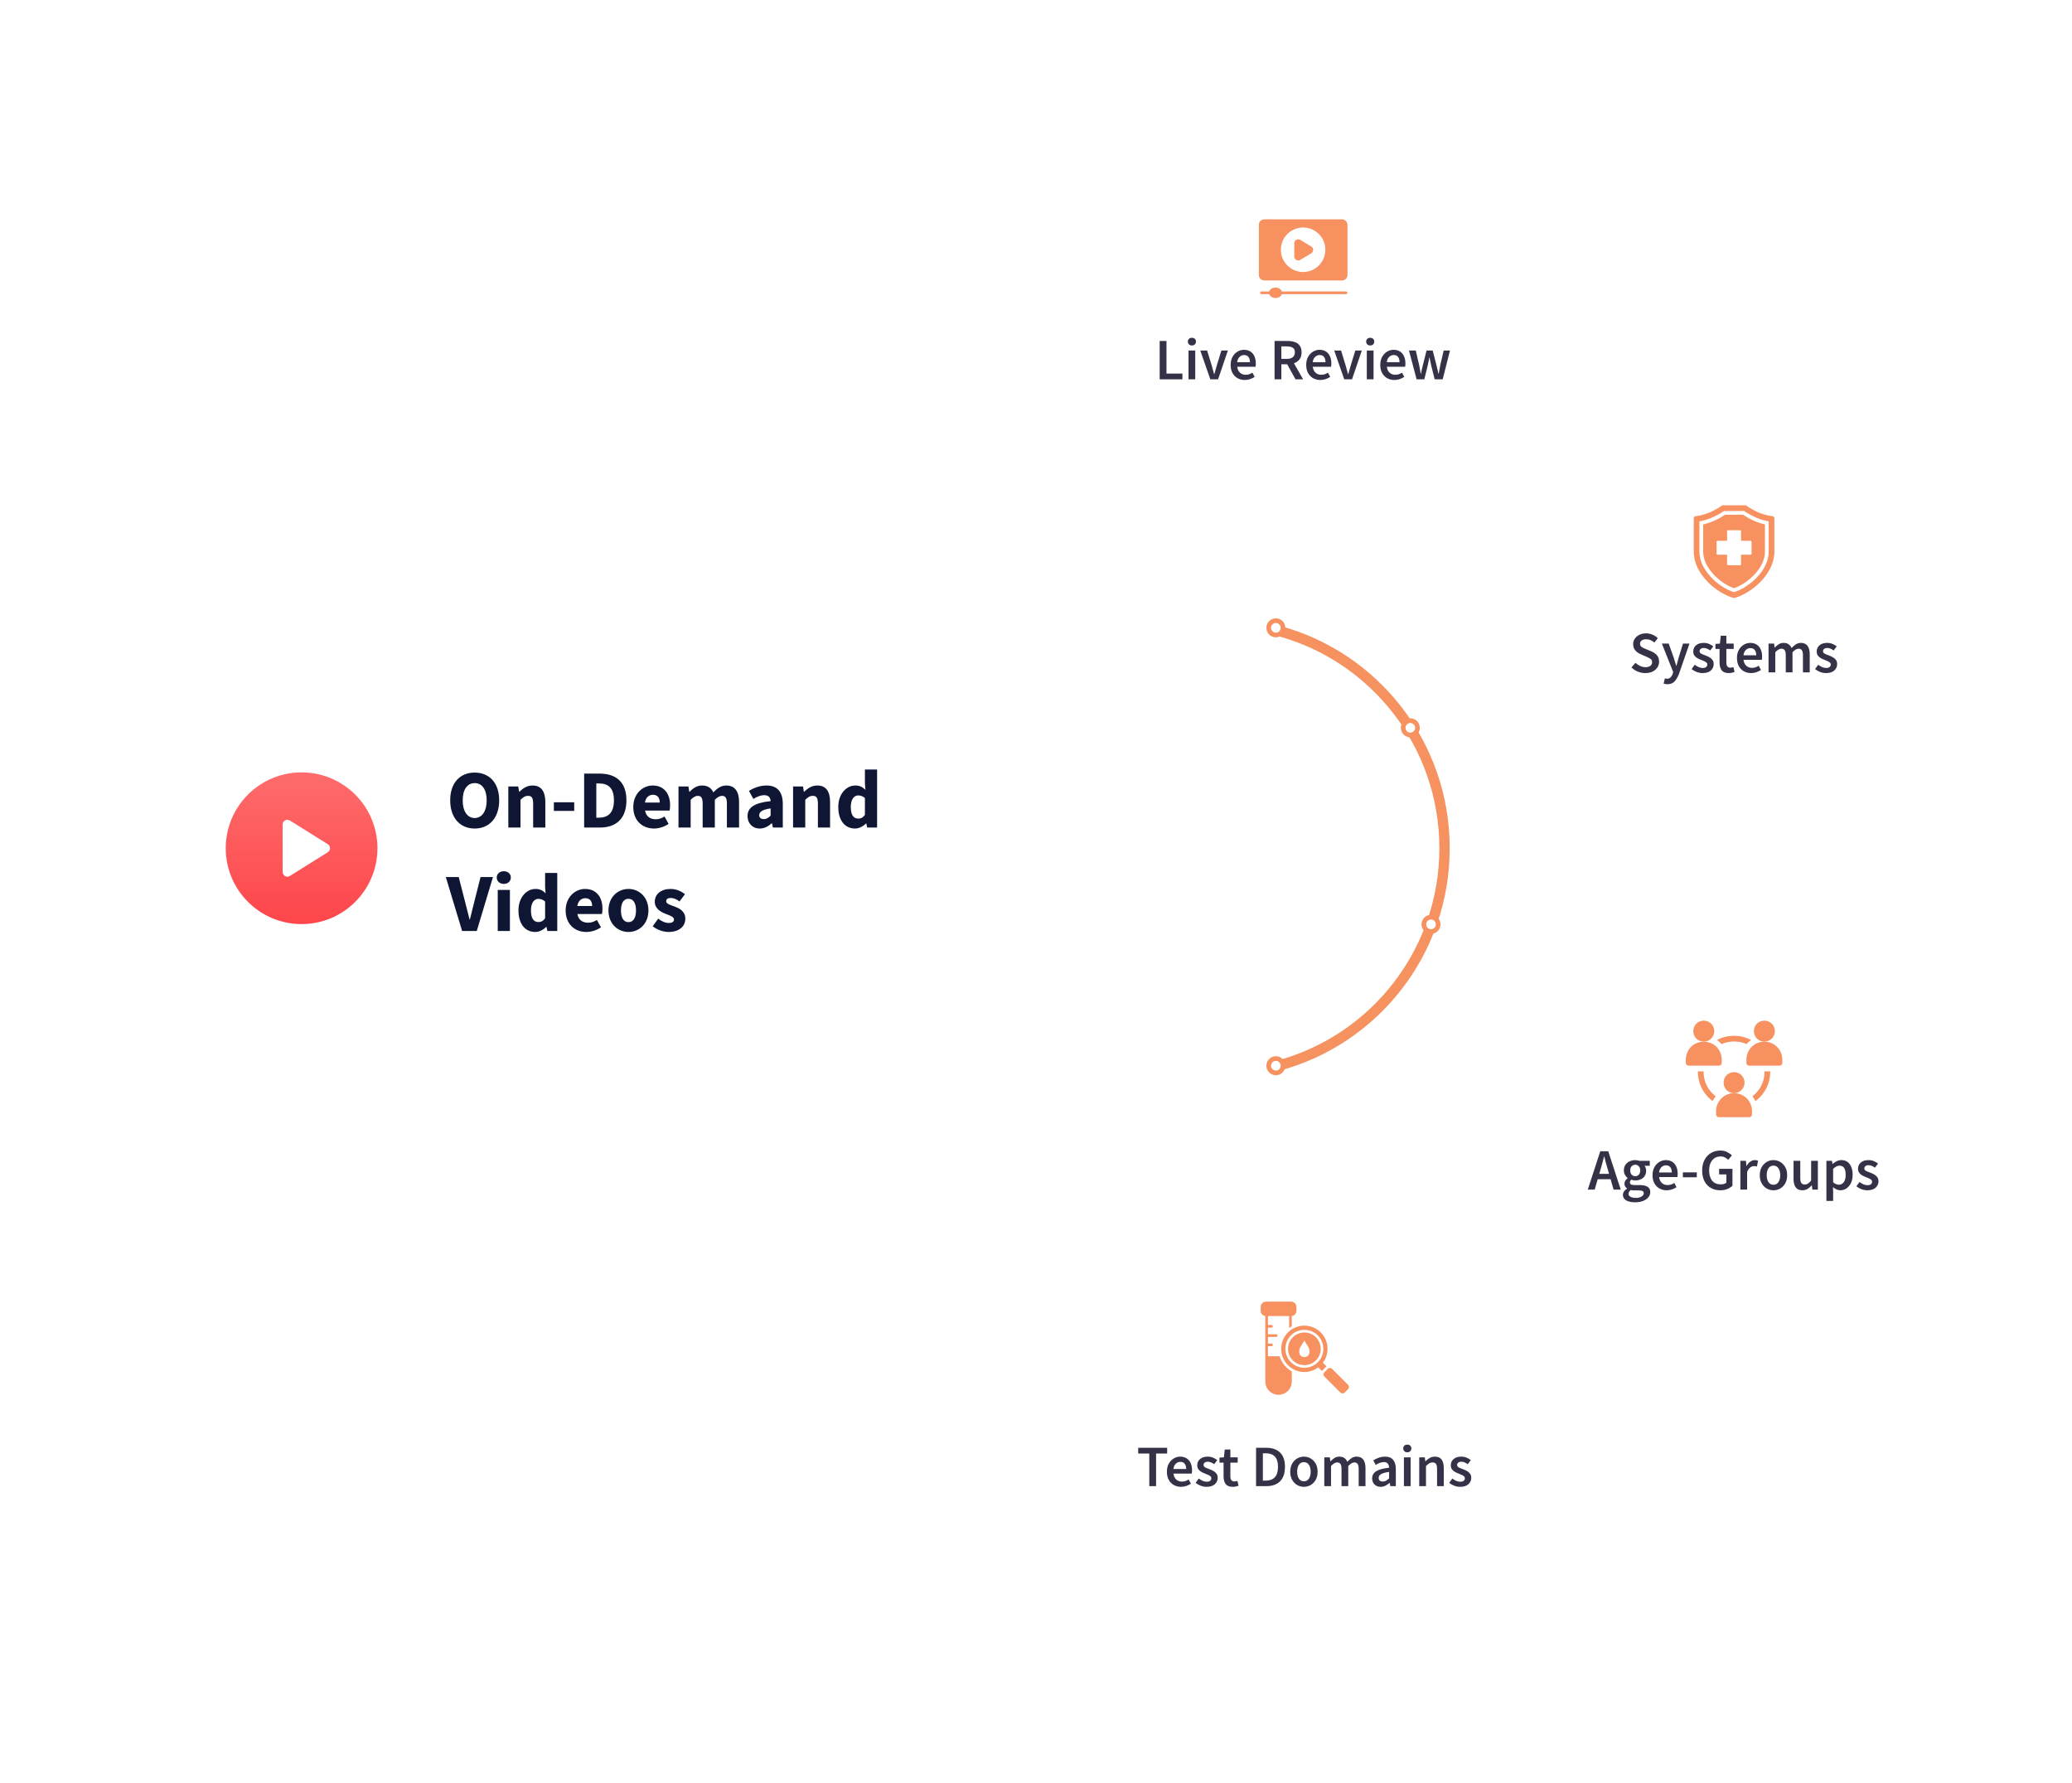 <svg width="601" height="517" viewBox="0 0 601 517" fill="none" xmlns="http://www.w3.org/2000/svg">
<g filter="url(#filter0_d_19239_66007)">
<path d="M354.988 151.721H401.825C410.431 151.721 418.386 147.15 422.689 139.729L446.107 99.353C450.41 91.932 450.41 82.789 446.107 75.368L422.689 34.992C418.386 27.572 410.431 23 401.825 23H354.988C346.382 23 338.427 27.572 334.124 34.992L310.706 75.368C306.403 82.789 306.403 91.932 310.706 99.353L334.124 139.729C338.427 147.15 346.382 151.721 354.988 151.721Z" fill="white"/>
</g>
<path d="M389.217 63.605H366.739C365.845 63.605 365.145 64.305 365.145 65.161V79.744C365.145 80.6 365.845 81.339 366.739 81.339H389.256C390.112 81.339 390.851 80.639 390.851 79.744V65.161C390.812 64.305 390.112 63.605 389.217 63.605ZM377.978 78.889C374.439 78.889 371.523 76.011 371.523 72.433C371.523 68.894 374.401 65.978 377.978 65.978C381.517 65.978 384.434 68.856 384.434 72.433C384.434 76.011 381.517 78.889 377.978 78.889Z" fill="#F79160"/>
<path d="M380.895 72.472C380.895 72.861 380.701 73.211 380.351 73.444L377.123 75.389C376.928 75.505 376.734 75.544 376.539 75.544C376.345 75.544 376.151 75.505 375.995 75.389C375.645 75.194 375.412 74.805 375.412 74.417V70.528C375.412 70.139 375.606 69.75 375.995 69.555C376.345 69.361 376.773 69.361 377.123 69.555L380.351 71.5C380.701 71.694 380.895 72.044 380.895 72.472Z" fill="#F79160"/>
<path d="M390.812 84.917C390.812 85.111 390.656 85.305 390.423 85.305H371.795C371.562 85.967 370.862 86.433 369.967 86.433C369.112 86.433 368.373 85.967 368.14 85.305H365.884C365.651 85.305 365.495 85.111 365.495 84.917C365.495 84.683 365.651 84.528 365.884 84.528H368.14C368.334 83.867 369.073 83.4 369.967 83.4C370.862 83.4 371.562 83.867 371.795 84.528H390.423C390.656 84.528 390.812 84.683 390.812 84.917Z" fill="#F79160"/>
<path d="M336.375 110V98.882H338.347V108.334H342.971V110H336.375ZM344.738 110V101.653H346.693V110H344.738ZM345.724 100.191C345.373 100.191 345.089 100.089 344.874 99.885C344.659 99.681 344.551 99.409 344.551 99.069C344.551 98.74 344.659 98.474 344.874 98.27C345.089 98.066 345.373 97.964 345.724 97.964C346.075 97.964 346.359 98.066 346.574 98.27C346.789 98.474 346.897 98.74 346.897 99.069C346.897 99.409 346.789 99.681 346.574 99.885C346.359 100.089 346.075 100.191 345.724 100.191ZM351.057 110L348.15 101.653H350.139L351.465 105.988C351.579 106.396 351.692 106.81 351.805 107.229C351.93 107.648 352.049 108.073 352.162 108.504H352.23C352.355 108.073 352.474 107.648 352.587 107.229C352.712 106.81 352.831 106.396 352.944 105.988L354.27 101.653H356.157L353.318 110H351.057ZM361.075 110.204C360.304 110.204 359.607 110.034 358.984 109.694C358.36 109.343 357.867 108.844 357.505 108.198C357.142 107.541 356.961 106.753 356.961 105.835C356.961 104.928 357.142 104.146 357.505 103.489C357.879 102.832 358.36 102.327 358.95 101.976C359.539 101.625 360.157 101.449 360.803 101.449C361.562 101.449 362.197 101.619 362.707 101.959C363.217 102.288 363.602 102.752 363.863 103.353C364.123 103.942 364.254 104.628 364.254 105.41C364.254 105.818 364.225 106.135 364.169 106.362H358.865C358.955 107.099 359.222 107.671 359.664 108.079C360.106 108.487 360.661 108.691 361.33 108.691C361.692 108.691 362.027 108.64 362.333 108.538C362.65 108.425 362.962 108.272 363.268 108.079L363.931 109.303C363.534 109.564 363.092 109.779 362.605 109.949C362.117 110.119 361.607 110.204 361.075 110.204ZM358.848 105.036H362.554C362.554 104.39 362.412 103.886 362.129 103.523C361.845 103.149 361.42 102.962 360.854 102.962C360.366 102.962 359.93 103.143 359.545 103.506C359.171 103.857 358.938 104.367 358.848 105.036ZM369.694 110V98.882H373.451C374.222 98.882 374.913 98.984 375.525 99.188C376.149 99.392 376.636 99.738 376.987 100.225C377.35 100.701 377.531 101.353 377.531 102.18C377.531 103.03 377.327 103.716 376.919 104.237C376.523 104.758 375.99 105.132 375.321 105.359L377.973 110H375.763L373.366 105.648H371.666V110H369.694ZM371.666 104.084H373.247C374.007 104.084 374.585 103.925 374.981 103.608C375.389 103.279 375.593 102.803 375.593 102.18C375.593 101.545 375.389 101.103 374.981 100.854C374.585 100.593 374.007 100.463 373.247 100.463H371.666V104.084ZM382.989 110.204C382.218 110.204 381.521 110.034 380.898 109.694C380.274 109.343 379.781 108.844 379.419 108.198C379.056 107.541 378.875 106.753 378.875 105.835C378.875 104.928 379.056 104.146 379.419 103.489C379.793 102.832 380.274 102.327 380.864 101.976C381.453 101.625 382.071 101.449 382.717 101.449C383.476 101.449 384.111 101.619 384.621 101.959C385.131 102.288 385.516 102.752 385.777 103.353C386.037 103.942 386.168 104.628 386.168 105.41C386.168 105.818 386.139 106.135 386.083 106.362H380.779C380.869 107.099 381.136 107.671 381.578 108.079C382.02 108.487 382.575 108.691 383.244 108.691C383.606 108.691 383.941 108.64 384.247 108.538C384.564 108.425 384.876 108.272 385.182 108.079L385.845 109.303C385.448 109.564 385.006 109.779 384.519 109.949C384.031 110.119 383.521 110.204 382.989 110.204ZM380.762 105.036H384.468C384.468 104.39 384.326 103.886 384.043 103.523C383.759 103.149 383.334 102.962 382.768 102.962C382.28 102.962 381.844 103.143 381.459 103.506C381.085 103.857 380.852 104.367 380.762 105.036ZM389.905 110L386.998 101.653H388.987L390.313 105.988C390.426 106.396 390.54 106.81 390.653 107.229C390.778 107.648 390.897 108.073 391.01 108.504H391.078C391.203 108.073 391.322 107.648 391.435 107.229C391.56 106.81 391.679 106.396 391.792 105.988L393.118 101.653H395.005L392.166 110H389.905ZM396.452 110V101.653H398.407V110H396.452ZM397.438 100.191C397.087 100.191 396.803 100.089 396.588 99.885C396.373 99.681 396.265 99.409 396.265 99.069C396.265 98.74 396.373 98.474 396.588 98.27C396.803 98.066 397.087 97.964 397.438 97.964C397.789 97.964 398.073 98.066 398.288 98.27C398.503 98.474 398.611 98.74 398.611 99.069C398.611 99.409 398.503 99.681 398.288 99.885C398.073 100.089 397.789 100.191 397.438 100.191ZM404.471 110.204C403.7 110.204 403.003 110.034 402.38 109.694C401.757 109.343 401.264 108.844 400.901 108.198C400.538 107.541 400.357 106.753 400.357 105.835C400.357 104.928 400.538 104.146 400.901 103.489C401.275 102.832 401.757 102.327 402.346 101.976C402.935 101.625 403.553 101.449 404.199 101.449C404.958 101.449 405.593 101.619 406.103 101.959C406.613 102.288 406.998 102.752 407.259 103.353C407.52 103.942 407.65 104.628 407.65 105.41C407.65 105.818 407.622 106.135 407.565 106.362H402.261C402.352 107.099 402.618 107.671 403.06 108.079C403.502 108.487 404.057 108.691 404.726 108.691C405.089 108.691 405.423 108.64 405.729 108.538C406.046 108.425 406.358 108.272 406.664 108.079L407.327 109.303C406.93 109.564 406.488 109.779 406.001 109.949C405.514 110.119 405.004 110.204 404.471 110.204ZM402.244 105.036H405.95C405.95 104.39 405.808 103.886 405.525 103.523C405.242 103.149 404.817 102.962 404.25 102.962C403.763 102.962 403.326 103.143 402.941 103.506C402.567 103.857 402.335 104.367 402.244 105.036ZM410.894 110L408.684 101.653H410.656L411.659 105.988C411.75 106.385 411.824 106.781 411.88 107.178C411.948 107.575 412.022 107.977 412.101 108.385H412.169C412.249 107.977 412.328 107.575 412.407 107.178C412.498 106.77 412.594 106.373 412.696 105.988L413.784 101.653H415.569L416.674 105.988C416.776 106.385 416.873 106.781 416.963 107.178C417.054 107.575 417.145 107.977 417.235 108.385H417.303C417.383 107.977 417.456 107.575 417.524 107.178C417.592 106.781 417.666 106.385 417.745 105.988L418.748 101.653H420.584L418.459 110H416.13L415.161 106.107C415.071 105.71 414.986 105.319 414.906 104.934C414.827 104.537 414.742 104.118 414.651 103.676H414.583C414.504 104.118 414.425 104.537 414.345 104.934C414.266 105.331 414.181 105.727 414.09 106.124L413.138 110H410.894Z" fill="#353248"/>
<g filter="url(#filter1_d_19239_66007)">
<path d="M479.988 236.721H526.825C535.431 236.721 543.386 232.15 547.689 224.729L571.107 184.353C575.41 176.932 575.41 167.789 571.107 160.368L547.689 119.992C543.386 112.571 535.431 108 526.825 108H479.988C471.382 108 463.427 112.571 459.124 119.992L435.706 160.368C431.403 167.789 431.403 176.932 435.706 184.353L459.124 224.729C463.427 232.15 471.382 236.721 479.988 236.721Z" fill="white"/>
</g>
<path fill-rule="evenodd" clip-rule="evenodd" d="M491.772 149.724C494.837 149.369 497.509 148.006 499.554 146.547H506.403C508.448 148.006 511.12 149.369 514.185 149.724C514.462 149.756 514.669 149.988 514.669 150.267V159.985C514.669 166.575 507.978 172.113 502.979 173.453C497.979 172.113 491.288 166.575 491.288 159.985V150.267C491.288 149.988 491.495 149.756 491.772 149.724ZM492.929 151.21V159.985C492.929 160.73 493.032 161.468 493.224 162.188C494.354 166.421 498.815 170.447 502.978 171.745C505.585 170.928 508.221 169.035 509.991 167.038C511.718 165.092 513.028 162.642 513.028 159.985V151.21C510.463 150.747 508.048 149.653 505.889 148.188H500.068C497.909 149.653 495.495 150.747 492.929 151.21ZM494.022 152.099V159.985C494.022 160.634 494.114 161.279 494.281 161.906C495.29 165.685 499.291 169.31 502.977 170.593C505.27 169.79 507.591 168.096 509.173 166.312C510.716 164.573 511.935 162.364 511.935 159.985V152.099C509.659 151.56 507.51 150.567 505.557 149.281H500.4C498.447 150.567 496.298 151.56 494.022 152.099ZM504.73 153.784H501.227C501.076 153.784 500.953 153.907 500.953 154.057V156.83H498.181C498.03 156.83 497.907 156.953 497.907 157.103V160.607C497.907 160.758 498.03 160.88 498.181 160.88H500.953V163.653C500.953 163.804 501.076 163.927 501.227 163.927H504.73C504.881 163.927 505.004 163.804 505.004 163.653V160.88H507.776C507.927 160.88 508.05 160.758 508.05 160.607V157.103C508.05 156.953 507.927 156.83 507.776 156.83H505.004V154.057C505.004 153.907 504.881 153.784 504.73 153.784Z" fill="#F79160"/>
<path d="M477.231 195.204C476.483 195.204 475.757 195.062 475.055 194.779C474.363 194.496 473.751 194.093 473.219 193.572L474.375 192.229C474.771 192.603 475.225 192.909 475.735 193.147C476.245 193.374 476.755 193.487 477.265 193.487C477.899 193.487 478.381 193.357 478.71 193.096C479.038 192.835 479.203 192.49 479.203 192.059C479.203 191.594 479.038 191.26 478.71 191.056C478.392 190.852 477.984 190.642 477.486 190.427L475.956 189.764C475.593 189.605 475.236 189.401 474.885 189.152C474.545 188.903 474.261 188.585 474.035 188.2C473.819 187.815 473.712 187.35 473.712 186.806C473.712 186.217 473.87 185.69 474.188 185.225C474.516 184.749 474.958 184.375 475.514 184.103C476.08 183.82 476.726 183.678 477.452 183.678C478.098 183.678 478.721 183.808 479.322 184.069C479.922 184.318 480.438 184.658 480.869 185.089L479.866 186.347C479.514 186.052 479.14 185.82 478.744 185.65C478.358 185.48 477.928 185.395 477.452 185.395C476.93 185.395 476.505 185.514 476.177 185.752C475.859 185.979 475.701 186.296 475.701 186.704C475.701 186.987 475.78 187.225 475.939 187.418C476.109 187.599 476.33 187.758 476.602 187.894C476.874 188.019 477.163 188.143 477.469 188.268L478.982 188.897C479.639 189.18 480.177 189.554 480.597 190.019C481.016 190.472 481.226 191.101 481.226 191.906C481.226 192.507 481.067 193.056 480.75 193.555C480.432 194.054 479.973 194.456 479.373 194.762C478.783 195.057 478.069 195.204 477.231 195.204ZM483.638 198.434C483.412 198.434 483.213 198.417 483.043 198.383C482.873 198.349 482.709 198.309 482.55 198.264L482.907 196.734C482.987 196.757 483.077 196.779 483.179 196.802C483.293 196.836 483.4 196.853 483.502 196.853C483.944 196.853 484.296 196.717 484.556 196.445C484.828 196.184 485.032 195.844 485.168 195.425L485.321 194.898L482.04 186.653H484.029L485.474 190.75C485.599 191.113 485.718 191.498 485.831 191.906C485.956 192.303 486.081 192.699 486.205 193.096H486.273C486.375 192.711 486.477 192.32 486.579 191.923C486.693 191.515 486.8 191.124 486.902 190.75L488.16 186.653H490.047L487.021 195.374C486.67 196.315 486.245 197.057 485.746 197.601C485.248 198.156 484.545 198.434 483.638 198.434ZM493.823 195.204C493.257 195.204 492.69 195.096 492.123 194.881C491.557 194.654 491.069 194.377 490.661 194.048L491.579 192.79C491.953 193.073 492.327 193.3 492.701 193.47C493.075 193.64 493.472 193.725 493.891 193.725C494.345 193.725 494.679 193.629 494.894 193.436C495.11 193.243 495.217 193.005 495.217 192.722C495.217 192.484 495.127 192.291 494.945 192.144C494.775 191.985 494.554 191.849 494.282 191.736C494.01 191.611 493.727 191.492 493.432 191.379C493.07 191.243 492.707 191.079 492.344 190.886C491.993 190.682 491.704 190.427 491.477 190.121C491.251 189.804 491.137 189.413 491.137 188.948C491.137 188.211 491.409 187.611 491.953 187.146C492.497 186.681 493.234 186.449 494.163 186.449C494.753 186.449 495.28 186.551 495.744 186.755C496.209 186.959 496.611 187.191 496.951 187.452L496.05 188.642C495.756 188.427 495.455 188.257 495.149 188.132C494.855 187.996 494.543 187.928 494.214 187.928C493.795 187.928 493.483 188.019 493.279 188.2C493.075 188.37 492.973 188.585 492.973 188.846C492.973 189.175 493.143 189.424 493.483 189.594C493.823 189.764 494.22 189.928 494.673 190.087C495.059 190.223 495.433 190.393 495.795 190.597C496.158 190.79 496.458 191.045 496.696 191.362C496.946 191.679 497.07 192.099 497.07 192.62C497.07 193.334 496.793 193.946 496.237 194.456C495.682 194.955 494.877 195.204 493.823 195.204ZM501.425 195.204C500.461 195.204 499.776 194.926 499.368 194.371C498.971 193.804 498.773 193.073 498.773 192.178V188.2H497.583V186.738L498.875 186.653L499.113 184.375H500.745V186.653H502.87V188.2H500.745V192.178C500.745 193.153 501.136 193.64 501.918 193.64C502.065 193.64 502.218 193.623 502.377 193.589C502.535 193.544 502.671 193.498 502.785 193.453L503.125 194.898C502.898 194.977 502.637 195.045 502.343 195.102C502.059 195.17 501.753 195.204 501.425 195.204ZM507.931 195.204C507.16 195.204 506.463 195.034 505.84 194.694C505.216 194.343 504.723 193.844 504.361 193.198C503.998 192.541 503.817 191.753 503.817 190.835C503.817 189.928 503.998 189.146 504.361 188.489C504.735 187.832 505.216 187.327 505.806 186.976C506.395 186.625 507.013 186.449 507.659 186.449C508.418 186.449 509.053 186.619 509.563 186.959C510.073 187.288 510.458 187.752 510.719 188.353C510.979 188.942 511.11 189.628 511.11 190.41C511.11 190.818 511.081 191.135 511.025 191.362H505.721C505.811 192.099 506.078 192.671 506.52 193.079C506.962 193.487 507.517 193.691 508.186 193.691C508.548 193.691 508.883 193.64 509.189 193.538C509.506 193.425 509.818 193.272 510.124 193.079L510.787 194.303C510.39 194.564 509.948 194.779 509.461 194.949C508.973 195.119 508.463 195.204 507.931 195.204ZM505.704 190.036H509.41C509.41 189.39 509.268 188.886 508.985 188.523C508.701 188.149 508.276 187.962 507.71 187.962C507.222 187.962 506.786 188.143 506.401 188.506C506.027 188.857 505.794 189.367 505.704 190.036ZM512.977 195V186.653H514.592L514.728 187.792H514.796C515.147 187.418 515.527 187.101 515.935 186.84C516.354 186.579 516.825 186.449 517.346 186.449C517.958 186.449 518.445 186.585 518.808 186.857C519.182 187.118 519.465 187.48 519.658 187.945C520.055 187.514 520.468 187.157 520.899 186.874C521.341 186.591 521.823 186.449 522.344 186.449C523.228 186.449 523.88 186.738 524.299 187.316C524.718 187.894 524.928 188.71 524.928 189.764V195H522.956V190.019C522.956 189.328 522.848 188.84 522.633 188.557C522.429 188.274 522.112 188.132 521.681 188.132C521.16 188.132 520.576 188.478 519.93 189.169V195H517.975V190.019C517.975 189.328 517.867 188.84 517.652 188.557C517.448 188.274 517.125 188.132 516.683 188.132C516.162 188.132 515.578 188.478 514.932 189.169V195H512.977ZM529.633 195.204C529.066 195.204 528.5 195.096 527.933 194.881C527.366 194.654 526.879 194.377 526.471 194.048L527.389 192.79C527.763 193.073 528.137 193.3 528.511 193.47C528.885 193.64 529.282 193.725 529.701 193.725C530.154 193.725 530.489 193.629 530.704 193.436C530.919 193.243 531.027 193.005 531.027 192.722C531.027 192.484 530.936 192.291 530.755 192.144C530.585 191.985 530.364 191.849 530.092 191.736C529.82 191.611 529.537 191.492 529.242 191.379C528.879 191.243 528.517 191.079 528.154 190.886C527.803 190.682 527.514 190.427 527.287 190.121C527.06 189.804 526.947 189.413 526.947 188.948C526.947 188.211 527.219 187.611 527.763 187.146C528.307 186.681 529.044 186.449 529.973 186.449C530.562 186.449 531.089 186.551 531.554 186.755C532.019 186.959 532.421 187.191 532.761 187.452L531.86 188.642C531.565 188.427 531.265 188.257 530.959 188.132C530.664 187.996 530.353 187.928 530.024 187.928C529.605 187.928 529.293 188.019 529.089 188.2C528.885 188.37 528.783 188.585 528.783 188.846C528.783 189.175 528.953 189.424 529.293 189.594C529.633 189.764 530.03 189.928 530.483 190.087C530.868 190.223 531.242 190.393 531.605 190.597C531.968 190.79 532.268 191.045 532.506 191.362C532.755 191.679 532.88 192.099 532.88 192.62C532.88 193.334 532.602 193.946 532.047 194.456C531.492 194.955 530.687 195.204 529.633 195.204Z" fill="#353248"/>
<g filter="url(#filter2_d_19239_66007)">
<path d="M479.988 386.721H526.825C535.431 386.721 543.386 382.15 547.689 374.729L571.107 334.353C575.41 326.932 575.41 317.789 571.107 310.368L547.689 269.992C543.386 262.571 535.431 258 526.825 258H479.988C471.382 258 463.427 262.571 459.124 269.992L435.706 310.368C431.403 317.789 431.403 326.932 435.706 334.353L459.124 374.729C463.427 382.15 471.382 386.721 479.988 386.721Z" fill="white"/>
</g>
<g clip-path="url(#clip0_19239_66007)">
<path d="M497.238 299.046C497.238 297.366 495.872 296 494.192 296C490.151 296.167 490.152 301.925 494.192 302.092C495.872 302.092 497.238 300.726 497.238 299.046Z" fill="#F79160"/>
<path d="M499.406 308.243V307.306C499.118 300.388 489.263 300.393 488.979 307.306V308.243C488.979 308.696 489.346 309.063 489.799 309.063H498.585C499.038 309.063 499.406 308.696 499.406 308.243Z" fill="#F79160"/>
<path d="M514.811 299.046C514.811 297.366 513.444 296 511.765 296C507.724 296.167 507.725 301.925 511.765 302.092C513.444 302.092 514.811 300.726 514.811 299.046Z" fill="#F79160"/>
<path d="M511.765 302.092C508.89 302.092 506.551 304.431 506.551 307.306V308.243C506.551 308.696 506.919 309.063 507.372 309.063H516.158C516.611 309.063 516.978 308.696 516.978 308.243V307.306C516.978 304.431 514.64 302.092 511.765 302.092Z" fill="#F79160"/>
<path d="M494.134 310.879C494.134 310.82 494.135 310.762 494.136 310.704H492.495C492.43 314.22 494.135 317.397 496.774 319.332C497.01 318.831 497.305 318.363 497.649 317.938C495.514 316.323 494.134 313.762 494.134 310.879Z" fill="#F79160"/>
<path d="M499.359 302.807C501.54 301.785 504.417 301.785 506.599 302.807C506.988 302.36 507.433 301.965 507.925 301.631C505.021 299.996 500.936 299.996 498.033 301.631C498.524 301.965 498.97 302.36 499.359 302.807Z" fill="#F79160"/>
<path d="M511.821 310.704C511.885 313.634 510.487 316.296 508.308 317.938C508.652 318.363 508.947 318.831 509.183 319.332C511.822 317.397 513.527 314.22 513.462 310.704H511.821Z" fill="#F79160"/>
<path d="M506.025 313.983C506.025 312.303 504.658 310.937 502.979 310.937C498.938 311.104 498.939 316.863 502.979 317.029C504.658 317.029 506.025 315.663 506.025 313.983Z" fill="#F79160"/>
<path d="M502.979 317.029C500.104 317.029 497.765 319.368 497.765 322.243V323.18C497.765 323.633 498.132 324 498.585 324H507.372C507.825 324 508.192 323.633 508.192 323.18V322.243C508.192 319.368 505.853 317.029 502.979 317.029Z" fill="#F79160"/>
</g>
<path d="M464.275 339.084L463.884 340.444H466.723L466.332 339.084C466.151 338.495 465.975 337.888 465.805 337.265C465.647 336.642 465.488 336.024 465.329 335.412H465.261C465.114 336.035 464.955 336.659 464.785 337.282C464.627 337.894 464.457 338.495 464.275 339.084ZM460.552 345L464.173 333.882H466.485L470.106 345H468.032L467.165 341.991H463.425L462.558 345H460.552ZM474.214 348.689C473.557 348.689 472.962 348.61 472.429 348.451C471.908 348.292 471.494 348.049 471.188 347.72C470.893 347.403 470.746 347 470.746 346.513C470.746 345.822 471.143 345.227 471.936 344.728V344.66C471.721 344.524 471.539 344.343 471.392 344.116C471.256 343.889 471.188 343.606 471.188 343.266C471.188 342.937 471.279 342.643 471.46 342.382C471.653 342.11 471.868 341.889 472.106 341.719V341.651C471.823 341.436 471.568 341.135 471.341 340.75C471.126 340.365 471.018 339.928 471.018 339.441C471.018 338.795 471.171 338.251 471.477 337.809C471.783 337.367 472.185 337.033 472.684 336.806C473.194 336.568 473.738 336.449 474.316 336.449C474.543 336.449 474.758 336.472 474.962 336.517C475.177 336.551 475.37 336.596 475.54 336.653H478.532V338.098H477.002C477.138 338.257 477.251 338.461 477.342 338.71C477.433 338.948 477.478 339.214 477.478 339.509C477.478 340.121 477.336 340.642 477.053 341.073C476.77 341.492 476.39 341.81 475.914 342.025C475.438 342.24 474.905 342.348 474.316 342.348C474.135 342.348 473.948 342.331 473.755 342.297C473.562 342.263 473.37 342.206 473.177 342.127C473.052 342.24 472.95 342.354 472.871 342.467C472.803 342.58 472.769 342.733 472.769 342.926C472.769 343.164 472.865 343.351 473.058 343.487C473.262 343.623 473.619 343.691 474.129 343.691H475.608C476.617 343.691 477.376 343.855 477.886 344.184C478.407 344.501 478.668 345.023 478.668 345.748C478.668 346.292 478.487 346.785 478.124 347.227C477.761 347.68 477.246 348.037 476.577 348.298C475.908 348.559 475.121 348.689 474.214 348.689ZM474.316 341.124C474.713 341.124 475.053 340.977 475.336 340.682C475.619 340.387 475.761 339.974 475.761 339.441C475.761 338.92 475.619 338.517 475.336 338.234C475.064 337.939 474.724 337.792 474.316 337.792C473.908 337.792 473.562 337.934 473.279 338.217C472.996 338.5 472.854 338.908 472.854 339.441C472.854 339.974 472.996 340.387 473.279 340.682C473.562 340.977 473.908 341.124 474.316 341.124ZM474.52 347.414C475.189 347.414 475.733 347.278 476.152 347.006C476.571 346.734 476.781 346.422 476.781 346.071C476.781 345.742 476.651 345.521 476.39 345.408C476.141 345.295 475.778 345.238 475.302 345.238H474.163C473.71 345.238 473.33 345.198 473.024 345.119C472.593 345.448 472.378 345.816 472.378 346.224C472.378 346.598 472.571 346.887 472.956 347.091C473.341 347.306 473.863 347.414 474.52 347.414ZM483.443 345.204C482.673 345.204 481.976 345.034 481.352 344.694C480.729 344.343 480.236 343.844 479.873 343.198C479.511 342.541 479.329 341.753 479.329 340.835C479.329 339.928 479.511 339.146 479.873 338.489C480.247 337.832 480.729 337.327 481.318 336.976C481.908 336.625 482.525 336.449 483.171 336.449C483.931 336.449 484.565 336.619 485.075 336.959C485.585 337.288 485.971 337.752 486.231 338.353C486.492 338.942 486.622 339.628 486.622 340.41C486.622 340.818 486.594 341.135 486.537 341.362H481.233C481.324 342.099 481.59 342.671 482.032 343.079C482.474 343.487 483.03 343.691 483.698 343.691C484.061 343.691 484.395 343.64 484.701 343.538C485.019 343.425 485.33 343.272 485.636 343.079L486.299 344.303C485.903 344.564 485.461 344.779 484.973 344.949C484.486 345.119 483.976 345.204 483.443 345.204ZM481.216 340.036H484.922C484.922 339.39 484.781 338.886 484.497 338.523C484.214 338.149 483.789 337.962 483.222 337.962C482.735 337.962 482.299 338.143 481.913 338.506C481.539 338.857 481.307 339.367 481.216 340.036ZM488.129 341.43V340.002H492.175V341.43H488.129ZM498.962 345.204C497.965 345.204 497.069 344.983 496.276 344.541C495.483 344.099 494.859 343.453 494.406 342.603C493.953 341.742 493.726 340.699 493.726 339.475C493.726 338.262 493.958 337.225 494.423 336.364C494.888 335.491 495.517 334.828 496.31 334.375C497.103 333.91 497.993 333.678 498.979 333.678C499.772 333.678 500.441 333.825 500.985 334.12C501.54 334.403 501.994 334.726 502.345 335.089L501.291 336.364C501.008 336.092 500.69 335.865 500.339 335.684C499.999 335.491 499.568 335.395 499.047 335.395C498.061 335.395 497.262 335.758 496.65 336.483C496.049 337.197 495.749 338.177 495.749 339.424C495.749 340.693 496.038 341.691 496.616 342.416C497.194 343.13 498.038 343.487 499.149 343.487C499.466 343.487 499.767 343.447 500.05 343.368C500.333 343.277 500.566 343.153 500.747 342.994V340.597H498.639V338.982H502.515V343.878C502.141 344.252 501.642 344.569 501.019 344.83C500.407 345.079 499.721 345.204 498.962 345.204ZM504.809 345V336.653H506.424L506.56 338.132H506.628C506.923 337.588 507.28 337.174 507.699 336.891C508.118 336.596 508.549 336.449 508.991 336.449C509.388 336.449 509.705 336.506 509.943 336.619L509.603 338.319C509.456 338.274 509.32 338.24 509.195 338.217C509.07 338.194 508.917 338.183 508.736 338.183C508.407 338.183 508.062 338.313 507.699 338.574C507.336 338.823 507.025 339.265 506.764 339.9V345H504.809ZM514.402 345.204C513.71 345.204 513.064 345.034 512.464 344.694C511.863 344.343 511.376 343.844 511.002 343.198C510.628 342.541 510.441 341.753 510.441 340.835C510.441 339.906 510.628 339.118 511.002 338.472C511.376 337.815 511.863 337.316 512.464 336.976C513.064 336.625 513.71 336.449 514.402 336.449C515.104 336.449 515.756 336.625 516.357 336.976C516.957 337.316 517.445 337.815 517.819 338.472C518.193 339.118 518.38 339.906 518.38 340.835C518.38 341.753 518.193 342.541 517.819 343.198C517.445 343.844 516.957 344.343 516.357 344.694C515.756 345.034 515.104 345.204 514.402 345.204ZM514.402 343.606C515.014 343.606 515.495 343.351 515.847 342.841C516.198 342.331 516.374 341.662 516.374 340.835C516.374 339.996 516.198 339.322 515.847 338.812C515.495 338.302 515.014 338.047 514.402 338.047C513.79 338.047 513.308 338.302 512.957 338.812C512.617 339.322 512.447 339.996 512.447 340.835C512.447 341.662 512.617 342.331 512.957 342.841C513.308 343.351 513.79 343.606 514.402 343.606ZM522.797 345.204C521.901 345.204 521.25 344.915 520.842 344.337C520.434 343.759 520.23 342.943 520.23 341.889V336.653H522.185V341.634C522.185 342.325 522.287 342.813 522.491 343.096C522.695 343.379 523.023 343.521 523.477 343.521C523.839 343.521 524.157 343.43 524.429 343.249C524.712 343.068 525.012 342.773 525.33 342.365V336.653H527.285V345H525.687L525.534 343.776H525.483C525.12 344.207 524.723 344.552 524.293 344.813C523.862 345.074 523.363 345.204 522.797 345.204ZM529.761 348.298V336.653H531.376L531.512 337.537H531.58C531.931 337.242 532.322 336.987 532.753 336.772C533.195 336.557 533.643 336.449 534.096 336.449C535.139 336.449 535.943 336.834 536.51 337.605C537.088 338.376 537.377 339.407 537.377 340.699C537.377 341.651 537.207 342.467 536.867 343.147C536.527 343.816 536.085 344.326 535.541 344.677C535.008 345.028 534.43 345.204 533.807 345.204C533.444 345.204 533.082 345.125 532.719 344.966C532.356 344.796 532.005 344.569 531.665 344.286L531.716 345.68V348.298H529.761ZM533.399 343.589C533.954 343.589 534.419 343.345 534.793 342.858C535.167 342.371 535.354 341.657 535.354 340.716C535.354 339.877 535.212 339.226 534.929 338.761C534.646 338.296 534.187 338.064 533.552 338.064C532.963 338.064 532.351 338.376 531.716 338.999V342.892C532.022 343.141 532.317 343.323 532.6 343.436C532.883 343.538 533.15 343.589 533.399 343.589ZM541.619 345.204C541.053 345.204 540.486 345.096 539.919 344.881C539.353 344.654 538.865 344.377 538.457 344.048L539.375 342.79C539.749 343.073 540.123 343.3 540.497 343.47C540.871 343.64 541.268 343.725 541.687 343.725C542.141 343.725 542.475 343.629 542.69 343.436C542.906 343.243 543.013 343.005 543.013 342.722C543.013 342.484 542.923 342.291 542.741 342.144C542.571 341.985 542.35 341.849 542.078 341.736C541.806 341.611 541.523 341.492 541.228 341.379C540.866 341.243 540.503 341.079 540.14 340.886C539.789 340.682 539.5 340.427 539.273 340.121C539.047 339.804 538.933 339.413 538.933 338.948C538.933 338.211 539.205 337.611 539.749 337.146C540.293 336.681 541.03 336.449 541.959 336.449C542.549 336.449 543.076 336.551 543.54 336.755C544.005 336.959 544.407 337.191 544.747 337.452L543.846 338.642C543.552 338.427 543.251 338.257 542.945 338.132C542.651 337.996 542.339 337.928 542.01 337.928C541.591 337.928 541.279 338.019 541.075 338.2C540.871 338.37 540.769 338.585 540.769 338.846C540.769 339.175 540.939 339.424 541.279 339.594C541.619 339.764 542.016 339.928 542.469 340.087C542.855 340.223 543.229 340.393 543.591 340.597C543.954 340.79 544.254 341.045 544.492 341.362C544.742 341.679 544.866 342.099 544.866 342.62C544.866 343.334 544.589 343.946 544.033 344.456C543.478 344.955 542.673 345.204 541.619 345.204Z" fill="#353248"/>
<g filter="url(#filter3_d_19239_66007)">
<path d="M354.988 470.721H401.825C410.431 470.721 418.386 466.15 422.689 458.729L446.107 418.353C450.41 410.932 450.41 401.789 446.107 394.368L422.689 353.992C418.386 346.571 410.431 342 401.825 342H354.988C346.382 342 338.427 346.571 334.124 353.992L310.706 394.368C306.403 401.789 306.403 410.932 310.706 418.353L334.124 458.729C338.427 466.15 346.382 470.721 354.988 470.721Z" fill="white"/>
</g>
<path fill-rule="evenodd" clip-rule="evenodd" d="M373.93 381.683H367.779V384.278H368.815C368.917 384.278 369.014 384.318 369.086 384.39C369.158 384.462 369.198 384.559 369.198 384.661C369.198 384.762 369.158 384.859 369.086 384.931C369.014 385.003 368.917 385.043 368.815 385.043H367.779V386.964H370.173C370.275 386.964 370.372 387.004 370.444 387.076C370.516 387.148 370.556 387.245 370.556 387.347C370.556 387.448 370.516 387.546 370.444 387.618C370.372 387.689 370.275 387.73 370.173 387.73H367.779V389.65H368.815C368.917 389.65 369.014 389.691 369.086 389.763C369.158 389.834 369.198 389.932 369.198 390.033C369.198 390.135 369.158 390.232 369.086 390.304C369.014 390.376 368.917 390.416 368.815 390.416H367.779V393.343H371.169C371.733 395.205 372.997 396.775 374.695 397.724V400.667C374.695 401.685 374.291 402.662 373.57 403.383C372.85 404.103 371.873 404.508 370.854 404.508C369.836 404.508 368.859 404.103 368.138 403.383C367.418 402.662 367.013 401.685 367.013 400.667V381.672C366.644 381.627 366.303 381.449 366.056 381.17C365.809 380.892 365.672 380.533 365.671 380.16V379.014C365.672 378.611 365.833 378.224 366.118 377.939C366.403 377.653 366.79 377.493 367.194 377.492H374.515C374.919 377.493 375.306 377.653 375.591 377.939C375.876 378.224 376.037 378.611 376.038 379.014V380.16C376.037 380.533 375.9 380.892 375.653 381.17C375.406 381.449 375.065 381.627 374.695 381.672V384.638C374.431 384.786 374.175 384.95 373.93 385.129L373.93 381.683ZM384.133 397.988L385.148 396.973C385.31 396.811 385.53 396.721 385.758 396.721C385.987 396.721 386.206 396.811 386.368 396.973L391.034 401.638C391.195 401.801 391.285 402.02 391.285 402.248C391.285 402.477 391.195 402.696 391.034 402.858L390.018 403.873C389.856 404.035 389.637 404.125 389.409 404.125C389.18 404.125 388.961 404.035 388.799 403.873L384.133 399.207C383.972 399.045 383.882 398.826 383.882 398.598C383.882 398.369 383.972 398.15 384.133 397.988V397.988ZM378.341 386.439C377.403 386.439 376.486 386.717 375.707 387.238C374.927 387.759 374.319 388.5 373.96 389.366C373.601 390.233 373.507 391.186 373.69 392.106C373.873 393.026 374.325 393.871 374.988 394.534C375.651 395.198 376.496 395.649 377.416 395.832C378.336 396.015 379.289 395.921 380.156 395.562C381.022 395.203 381.763 394.596 382.284 393.816C382.805 393.036 383.083 392.119 383.083 391.181C383.083 390.558 382.961 389.942 382.723 389.366C382.484 388.791 382.135 388.268 381.695 387.828C381.254 387.387 380.731 387.038 380.156 386.8C379.581 386.562 378.964 386.439 378.341 386.439ZM379.44 393.123C379.148 393.413 378.753 393.576 378.341 393.576C377.929 393.576 377.534 393.413 377.242 393.123C376.637 392.518 376.795 391.307 377.242 390.578L378.341 388.786L379.44 390.578C379.887 391.307 380.045 392.518 379.44 393.122L379.44 393.123ZM385.065 391.181C385.065 389.666 384.553 388.196 383.613 387.008C382.672 385.82 381.358 384.985 379.883 384.637C378.409 384.29 376.86 384.451 375.488 385.094C374.116 385.737 373.002 386.824 372.325 388.18C371.649 389.536 371.45 391.08 371.761 392.563C372.073 394.046 372.876 395.38 374.04 396.349C375.205 397.319 376.662 397.866 378.177 397.903C379.692 397.94 381.174 397.465 382.385 396.554L383.446 397.615C383.491 397.556 383.539 397.5 383.592 397.447L384.607 396.432C384.66 396.379 384.716 396.331 384.775 396.286L383.714 395.225C384.593 394.06 385.068 392.64 385.065 391.181L385.065 391.181ZM378.341 396.689C377.252 396.689 376.187 396.366 375.281 395.76C374.376 395.155 373.67 394.295 373.253 393.289C372.836 392.282 372.727 391.175 372.939 390.106C373.152 389.038 373.676 388.057 374.447 387.286C375.217 386.516 376.198 385.991 377.267 385.779C378.335 385.566 379.443 385.675 380.449 386.092C381.455 386.509 382.316 387.215 382.921 388.121C383.526 389.027 383.849 390.092 383.849 391.181C383.849 391.904 383.707 392.62 383.43 393.289C383.153 393.957 382.747 394.564 382.236 395.076C381.725 395.587 381.117 395.993 380.449 396.27C379.781 396.546 379.065 396.689 378.341 396.689Z" fill="#F79160"/>
<path d="M333.358 431V421.548H330.145V419.882H338.543V421.548H335.33V431H333.358ZM342.582 431.204C341.812 431.204 341.115 431.034 340.491 430.694C339.868 430.343 339.375 429.844 339.012 429.198C338.65 428.541 338.468 427.753 338.468 426.835C338.468 425.928 338.65 425.146 339.012 424.489C339.386 423.832 339.868 423.327 340.457 422.976C341.047 422.625 341.664 422.449 342.31 422.449C343.07 422.449 343.704 422.619 344.214 422.959C344.724 423.288 345.11 423.752 345.37 424.353C345.631 424.942 345.761 425.628 345.761 426.41C345.761 426.818 345.733 427.135 345.676 427.362H340.372C340.463 428.099 340.729 428.671 341.171 429.079C341.613 429.487 342.169 429.691 342.837 429.691C343.2 429.691 343.534 429.64 343.84 429.538C344.158 429.425 344.469 429.272 344.775 429.079L345.438 430.303C345.042 430.564 344.6 430.779 344.112 430.949C343.625 431.119 343.115 431.204 342.582 431.204ZM340.355 426.036H344.061C344.061 425.39 343.92 424.886 343.636 424.523C343.353 424.149 342.928 423.962 342.361 423.962C341.874 423.962 341.438 424.143 341.052 424.506C340.678 424.857 340.446 425.367 340.355 426.036ZM349.958 431.204C349.391 431.204 348.824 431.096 348.258 430.881C347.691 430.654 347.204 430.377 346.796 430.048L347.714 428.79C348.088 429.073 348.462 429.3 348.836 429.47C349.21 429.64 349.606 429.725 350.026 429.725C350.479 429.725 350.813 429.629 351.029 429.436C351.244 429.243 351.352 429.005 351.352 428.722C351.352 428.484 351.261 428.291 351.08 428.144C350.91 427.985 350.689 427.849 350.417 427.736C350.145 427.611 349.861 427.492 349.567 427.379C349.204 427.243 348.841 427.079 348.479 426.886C348.127 426.682 347.838 426.427 347.612 426.121C347.385 425.804 347.272 425.413 347.272 424.948C347.272 424.211 347.544 423.611 348.088 423.146C348.632 422.681 349.368 422.449 350.298 422.449C350.887 422.449 351.414 422.551 351.879 422.755C352.343 422.959 352.746 423.191 353.086 423.452L352.185 424.642C351.89 424.427 351.59 424.257 351.284 424.132C350.989 423.996 350.677 423.928 350.349 423.928C349.929 423.928 349.618 424.019 349.414 424.2C349.21 424.37 349.108 424.585 349.108 424.846C349.108 425.175 349.278 425.424 349.618 425.594C349.958 425.764 350.354 425.928 350.808 426.087C351.193 426.223 351.567 426.393 351.93 426.597C352.292 426.79 352.593 427.045 352.831 427.362C353.08 427.679 353.205 428.099 353.205 428.62C353.205 429.334 352.927 429.946 352.372 430.456C351.816 430.955 351.012 431.204 349.958 431.204ZM357.559 431.204C356.596 431.204 355.91 430.926 355.502 430.371C355.105 429.804 354.907 429.073 354.907 428.178V424.2H353.717V422.738L355.009 422.653L355.247 420.375H356.879V422.653H359.004V424.2H356.879V428.178C356.879 429.153 357.27 429.64 358.052 429.64C358.199 429.64 358.352 429.623 358.511 429.589C358.67 429.544 358.806 429.498 358.919 429.453L359.259 430.898C359.032 430.977 358.772 431.045 358.477 431.102C358.194 431.17 357.888 431.204 357.559 431.204ZM364.334 431V419.882H367.309C369.009 419.882 370.335 420.341 371.287 421.259C372.239 422.177 372.715 423.554 372.715 425.39C372.715 427.237 372.245 428.637 371.304 429.589C370.363 430.53 369.066 431 367.411 431H364.334ZM366.306 429.402H367.173C368.295 429.402 369.162 429.079 369.774 428.433C370.386 427.776 370.692 426.761 370.692 425.39C370.692 424.03 370.386 423.038 369.774 422.415C369.162 421.792 368.295 421.48 367.173 421.48H366.306V429.402ZM378.206 431.204C377.515 431.204 376.869 431.034 376.268 430.694C375.667 430.343 375.18 429.844 374.806 429.198C374.432 428.541 374.245 427.753 374.245 426.835C374.245 425.906 374.432 425.118 374.806 424.472C375.18 423.815 375.667 423.316 376.268 422.976C376.869 422.625 377.515 422.449 378.206 422.449C378.909 422.449 379.56 422.625 380.161 422.976C380.762 423.316 381.249 423.815 381.623 424.472C381.997 425.118 382.184 425.906 382.184 426.835C382.184 427.753 381.997 428.541 381.623 429.198C381.249 429.844 380.762 430.343 380.161 430.694C379.56 431.034 378.909 431.204 378.206 431.204ZM378.206 429.606C378.818 429.606 379.3 429.351 379.651 428.841C380.002 428.331 380.178 427.662 380.178 426.835C380.178 425.996 380.002 425.322 379.651 424.812C379.3 424.302 378.818 424.047 378.206 424.047C377.594 424.047 377.112 424.302 376.761 424.812C376.421 425.322 376.251 425.996 376.251 426.835C376.251 427.662 376.421 428.331 376.761 428.841C377.112 429.351 377.594 429.606 378.206 429.606ZM384.119 431V422.653H385.734L385.87 423.792H385.938C386.289 423.418 386.669 423.101 387.077 422.84C387.496 422.579 387.967 422.449 388.488 422.449C389.1 422.449 389.587 422.585 389.95 422.857C390.324 423.118 390.607 423.48 390.8 423.945C391.197 423.514 391.61 423.157 392.041 422.874C392.483 422.591 392.965 422.449 393.486 422.449C394.37 422.449 395.022 422.738 395.441 423.316C395.86 423.894 396.07 424.71 396.07 425.764V431H394.098V426.019C394.098 425.328 393.99 424.84 393.775 424.557C393.571 424.274 393.254 424.132 392.823 424.132C392.302 424.132 391.718 424.478 391.072 425.169V431H389.117V426.019C389.117 425.328 389.009 424.84 388.794 424.557C388.59 424.274 388.267 424.132 387.825 424.132C387.304 424.132 386.72 424.478 386.074 425.169V431H384.119ZM400.469 431.204C399.744 431.204 399.149 430.977 398.684 430.524C398.231 430.071 398.004 429.481 398.004 428.756C398.004 427.861 398.395 427.169 399.177 426.682C399.959 426.183 401.206 425.843 402.917 425.662C402.906 425.22 402.787 424.84 402.56 424.523C402.345 424.194 401.954 424.03 401.387 424.03C400.979 424.03 400.577 424.109 400.18 424.268C399.795 424.427 399.415 424.619 399.041 424.846L398.327 423.537C398.792 423.242 399.313 422.987 399.891 422.772C400.48 422.557 401.104 422.449 401.761 422.449C402.804 422.449 403.58 422.761 404.09 423.384C404.611 423.996 404.872 424.886 404.872 426.053V431H403.257L403.121 430.082H403.053C402.679 430.399 402.277 430.666 401.846 430.881C401.427 431.096 400.968 431.204 400.469 431.204ZM401.098 429.674C401.438 429.674 401.744 429.595 402.016 429.436C402.299 429.266 402.6 429.039 402.917 428.756V426.886C401.784 427.033 400.996 427.254 400.554 427.549C400.112 427.832 399.891 428.184 399.891 428.603C399.891 428.977 400.004 429.249 400.231 429.419C400.458 429.589 400.747 429.674 401.098 429.674ZM407.212 431V422.653H409.167V431H407.212ZM408.198 421.191C407.846 421.191 407.563 421.089 407.348 420.885C407.132 420.681 407.025 420.409 407.025 420.069C407.025 419.74 407.132 419.474 407.348 419.27C407.563 419.066 407.846 418.964 408.198 418.964C408.549 418.964 408.832 419.066 409.048 419.27C409.263 419.474 409.371 419.74 409.371 420.069C409.371 420.409 409.263 420.681 409.048 420.885C408.832 421.089 408.549 421.191 408.198 421.191ZM411.661 431V422.653H413.276L413.412 423.775H413.48C413.854 423.412 414.262 423.101 414.704 422.84C415.146 422.579 415.65 422.449 416.217 422.449C417.112 422.449 417.764 422.738 418.172 423.316C418.58 423.894 418.784 424.71 418.784 425.764V431H416.829V426.019C416.829 425.328 416.727 424.84 416.523 424.557C416.319 424.274 415.985 424.132 415.52 424.132C415.157 424.132 414.834 424.223 414.551 424.404C414.279 424.574 413.967 424.829 413.616 425.169V431H411.661ZM423.503 431.204C422.936 431.204 422.369 431.096 421.803 430.881C421.236 430.654 420.749 430.377 420.341 430.048L421.259 428.79C421.633 429.073 422.007 429.3 422.381 429.47C422.755 429.64 423.151 429.725 423.571 429.725C424.024 429.725 424.358 429.629 424.574 429.436C424.789 429.243 424.897 429.005 424.897 428.722C424.897 428.484 424.806 428.291 424.625 428.144C424.455 427.985 424.234 427.849 423.962 427.736C423.69 427.611 423.406 427.492 423.112 427.379C422.749 427.243 422.386 427.079 422.024 426.886C421.672 426.682 421.383 426.427 421.157 426.121C420.93 425.804 420.817 425.413 420.817 424.948C420.817 424.211 421.089 423.611 421.633 423.146C422.177 422.681 422.913 422.449 423.843 422.449C424.432 422.449 424.959 422.551 425.424 422.755C425.888 422.959 426.291 423.191 426.631 423.452L425.73 424.642C425.435 424.427 425.135 424.257 424.829 424.132C424.534 423.996 424.222 423.928 423.894 423.928C423.474 423.928 423.163 424.019 422.959 424.2C422.755 424.37 422.653 424.585 422.653 424.846C422.653 425.175 422.823 425.424 423.163 425.594C423.503 425.764 423.899 425.928 424.353 426.087C424.738 426.223 425.112 426.393 425.475 426.597C425.837 426.79 426.138 427.045 426.376 427.362C426.625 427.679 426.75 428.099 426.75 428.62C426.75 429.334 426.472 429.946 425.917 430.456C425.361 430.955 424.557 431.204 423.503 431.204Z" fill="#353248"/>
<g filter="url(#filter4_d_19239_66007)">
<path d="M27 211C27 199.955 35.954 191 47 191H346.479C376.302 191 400.479 215.177 400.479 245V247C400.479 276.824 376.302 301 346.479 301H47C35.954 301 27 292.046 27 281L27 247.5L27 211Z" fill="white"/>
</g>
<g clip-path="url(#clip1_19239_66007)">
<rect x="79.478" y="236" width="20" height="20" fill="white"/>
<path d="M87.478 224C75.328 224 65.478 233.85 65.478 246C65.478 258.151 75.328 268 87.478 268C99.629 268 109.479 258.151 109.479 246C109.479 233.85 99.629 224 87.478 224ZM95.082 247.166L84.082 254.041C83.86 254.18 83.607 254.25 83.353 254.25C83.124 254.25 82.895 254.193 82.687 254.078C82.25 253.835 81.978 253.375 81.978 252.875V239.125C81.978 238.625 82.25 238.165 82.687 237.923C83.124 237.679 83.658 237.694 84.082 237.959L95.082 244.834C95.484 245.086 95.728 245.526 95.728 246C95.728 246.474 95.484 246.915 95.082 247.166Z" fill="url(#paint0_linear_19239_66007)"/>
</g>
<path d="M137.687 240.288C133.463 240.288 130.583 237.216 130.583 232.104C130.583 226.992 133.463 224.064 137.687 224.064C141.911 224.064 144.791 227.016 144.791 232.104C144.791 237.216 141.911 240.288 137.687 240.288ZM137.687 237.24C139.823 237.24 141.167 235.248 141.167 232.104C141.167 228.984 139.823 227.112 137.687 227.112C135.551 227.112 134.207 228.984 134.207 232.104C134.207 235.248 135.551 237.24 137.687 237.24ZM147.445 240V228.096H150.325L150.565 229.608H150.661C151.669 228.648 152.869 227.808 154.477 227.808C157.069 227.808 158.173 229.632 158.173 232.608V240H154.645V233.064C154.645 231.336 154.189 230.808 153.181 230.808C152.293 230.808 151.741 231.216 150.973 231.96V240H147.445ZM160.651 235.176V232.68H166.555V235.176H160.651ZM169.436 240V224.352H173.852C178.628 224.352 181.7 226.728 181.7 232.104C181.7 237.48 178.628 240 174.044 240H169.436ZM172.964 237.144H173.636C176.3 237.144 178.076 235.848 178.076 232.104C178.076 228.36 176.3 227.208 173.636 227.208H172.964V237.144ZM189.71 240.288C186.302 240.288 183.686 237.984 183.686 234.048C183.686 230.184 186.446 227.808 189.302 227.808C192.686 227.808 194.366 230.28 194.366 233.52C194.366 234.144 194.294 234.792 194.222 235.08H187.094C187.406 236.808 188.606 237.6 190.19 237.6C191.078 237.6 191.894 237.336 192.758 236.808L193.934 238.944C192.71 239.784 191.126 240.288 189.71 240.288ZM187.07 232.752H191.366C191.366 231.432 190.79 230.496 189.374 230.496C188.27 230.496 187.31 231.24 187.07 232.752ZM196.804 240V228.096H199.684L199.924 229.632H200.02C201.004 228.648 202.06 227.808 203.62 227.808C205.3 227.808 206.308 228.528 206.908 229.8C207.964 228.72 209.068 227.808 210.652 227.808C213.22 227.808 214.372 229.632 214.372 232.608V240H210.844V233.064C210.844 231.336 210.388 230.808 209.38 230.808C208.78 230.808 208.108 231.192 207.34 231.96V240H203.812V233.064C203.812 231.336 203.356 230.808 202.348 230.808C201.772 230.808 201.076 231.192 200.332 231.96V240H196.804ZM220.382 240.288C218.198 240.288 216.83 238.704 216.83 236.688C216.83 234.192 218.822 232.824 223.526 232.344C223.454 231.288 222.95 230.616 221.654 230.616C220.646 230.616 219.662 231.024 218.51 231.696L217.238 229.368C218.75 228.456 220.454 227.808 222.326 227.808C225.374 227.808 227.054 229.536 227.054 233.184V240H224.174L223.934 238.776H223.838C222.83 239.664 221.726 240.288 220.382 240.288ZM221.582 237.552C222.374 237.552 222.902 237.168 223.526 236.544V234.456C221.03 234.792 220.214 235.512 220.214 236.424C220.214 237.192 220.742 237.552 221.582 237.552ZM230.039 240V228.096H232.919L233.159 229.608H233.255C234.263 228.648 235.463 227.808 237.071 227.808C239.663 227.808 240.767 229.632 240.767 232.608V240H237.239V233.064C237.239 231.336 236.783 230.808 235.775 230.808C234.887 230.808 234.335 231.216 233.567 231.96V240H230.039ZM248.021 240.288C245.069 240.288 243.149 237.936 243.149 234.048C243.149 230.16 245.573 227.808 248.093 227.808C249.413 227.808 250.205 228.288 251.021 229.056L250.877 227.232V223.176H254.405V240H251.525L251.285 238.824H251.189C250.349 239.664 249.173 240.288 248.021 240.288ZM248.933 237.408C249.701 237.408 250.301 237.12 250.877 236.328V231.456C250.253 230.88 249.557 230.688 248.909 230.688C247.781 230.688 246.773 231.744 246.773 234C246.773 236.352 247.565 237.408 248.933 237.408ZM134.039 270L129.311 254.352H133.055L134.927 261.648C135.407 263.352 135.719 264.936 136.199 266.664H136.295C136.751 264.936 137.087 263.352 137.543 261.648L139.391 254.352H142.991L138.287 270H134.039ZM144.374 270V258.096H147.902V270H144.374ZM146.126 256.344C144.95 256.344 144.086 255.576 144.086 254.496C144.086 253.416 144.95 252.672 146.126 252.672C147.326 252.672 148.166 253.416 148.166 254.496C148.166 255.576 147.326 256.344 146.126 256.344ZM155.255 270.288C152.303 270.288 150.383 267.936 150.383 264.048C150.383 260.16 152.807 257.808 155.327 257.808C156.647 257.808 157.439 258.288 158.255 259.056L158.111 257.232V253.176H161.639V270H158.759L158.519 268.824H158.423C157.583 269.664 156.407 270.288 155.255 270.288ZM156.167 267.408C156.935 267.408 157.535 267.12 158.111 266.328V261.456C157.487 260.88 156.791 260.688 156.143 260.688C155.015 260.688 154.007 261.744 154.007 264C154.007 266.352 154.799 267.408 156.167 267.408ZM170.093 270.288C166.685 270.288 164.069 267.984 164.069 264.048C164.069 260.184 166.829 257.808 169.685 257.808C173.069 257.808 174.749 260.28 174.749 263.52C174.749 264.144 174.677 264.792 174.605 265.08H167.477C167.789 266.808 168.989 267.6 170.573 267.6C171.461 267.6 172.277 267.336 173.141 266.808L174.317 268.944C173.093 269.784 171.509 270.288 170.093 270.288ZM167.453 262.752H171.749C171.749 261.432 171.173 260.496 169.757 260.496C168.653 260.496 167.693 261.24 167.453 262.752ZM182.299 270.288C179.275 270.288 176.491 268.008 176.491 264.048C176.491 260.088 179.275 257.808 182.299 257.808C185.299 257.808 188.083 260.088 188.083 264.048C188.083 268.008 185.299 270.288 182.299 270.288ZM182.299 267.432C183.739 267.432 184.483 266.112 184.483 264.048C184.483 261.984 183.739 260.664 182.299 260.664C180.835 260.664 180.115 261.984 180.115 264.048C180.115 266.112 180.835 267.432 182.299 267.432ZM193.886 270.288C192.326 270.288 190.526 269.616 189.326 268.632L190.91 266.424C191.99 267.24 192.974 267.672 193.982 267.672C195.038 267.672 195.494 267.288 195.494 266.664C195.494 265.872 194.294 265.512 193.07 265.032C191.63 264.48 189.926 263.496 189.926 261.528C189.926 259.32 191.726 257.808 194.486 257.808C196.31 257.808 197.654 258.552 198.686 259.32L197.102 261.432C196.238 260.808 195.422 260.424 194.582 260.424C193.67 260.424 193.238 260.76 193.238 261.36C193.238 262.128 194.342 262.416 195.566 262.872C197.078 263.424 198.782 264.264 198.782 266.448C198.782 268.608 197.078 270.288 193.886 270.288Z" fill="#0E1633"/>
<g filter="url(#filter5_d_19239_66007)">
<circle cx="355" cy="246" r="65" fill="white"/>
</g>
<path d="M371 183C398.658 190.526 419 215.881 419 246C419 276.12 398.658 301.475 371 309" stroke="#F69160" stroke-width="3" stroke-linecap="round"/>
<path d="M370.074 180C371.222 180 372.149 180.929 372.149 182.08C372.149 183.23 371.222 184.16 370.074 184.16C368.927 184.16 368 183.23 368 182.08C368 180.929 368.927 180 370.074 180Z" fill="white" stroke="#F69160" stroke-width="1.354" stroke-miterlimit="10"/>
<path d="M409.074 209C410.222 209 411.149 209.929 411.149 211.08C411.149 212.23 410.222 213.16 409.074 213.16C407.927 213.16 407 212.23 407 211.08C407 209.929 407.927 209 409.074 209Z" fill="white" stroke="#F69160" stroke-width="1.354" stroke-miterlimit="10"/>
<path d="M415.074 266C416.222 266 417.149 266.929 417.149 268.08C417.149 269.23 416.222 270.16 415.074 270.16C413.927 270.16 413 269.23 413 268.08C413 266.929 413.927 266 415.074 266Z" fill="white" stroke="#F69160" stroke-width="1.354" stroke-miterlimit="10"/>
<path d="M370.074 307C371.222 307 372.149 307.929 372.149 309.08C372.149 310.23 371.222 311.16 370.074 311.16C368.927 311.16 368 310.23 368 309.08C368 307.929 368.927 307 370.074 307Z" fill="white" stroke="#F69160" stroke-width="1.354" stroke-miterlimit="10"/>
<defs>
<filter id="filter0_d_19239_66007" x="276.364" y="0.262" width="228.02" height="214.885" filterUnits="userSpaceOnUse" color-interpolation-filters="sRGB">
<feFlood flood-opacity="0" result="BackgroundImageFix"/>
<feColorMatrix in="SourceAlpha" type="matrix" values="0 0 0 0 0 0 0 0 0 0 0 0 0 0 0 0 0 0 127 0" result="hardAlpha"/>
<feOffset dx="11.967" dy="20.344"/>
<feGaussianBlur stdDeviation="21.541"/>
<feComposite in2="hardAlpha" operator="out"/>
<feColorMatrix type="matrix" values="0 0 0 0 0 0 0 0 0 0.075 0 0 0 0 0.467 0 0 0 0.11 0"/>
<feBlend mode="normal" in2="BackgroundImageFix" result="effect1_dropShadow_19239_66007"/>
<feBlend mode="normal" in="SourceGraphic" in2="effect1_dropShadow_19239_66007" result="shape"/>
</filter>
<filter id="filter1_d_19239_66007" x="401.364" y="85.262" width="228.02" height="214.885" filterUnits="userSpaceOnUse" color-interpolation-filters="sRGB">
<feFlood flood-opacity="0" result="BackgroundImageFix"/>
<feColorMatrix in="SourceAlpha" type="matrix" values="0 0 0 0 0 0 0 0 0 0 0 0 0 0 0 0 0 0 127 0" result="hardAlpha"/>
<feOffset dx="11.967" dy="20.344"/>
<feGaussianBlur stdDeviation="21.541"/>
<feComposite in2="hardAlpha" operator="out"/>
<feColorMatrix type="matrix" values="0 0 0 0 0 0 0 0 0 0.075 0 0 0 0 0.467 0 0 0 0.11 0"/>
<feBlend mode="normal" in2="BackgroundImageFix" result="effect1_dropShadow_19239_66007"/>
<feBlend mode="normal" in="SourceGraphic" in2="effect1_dropShadow_19239_66007" result="shape"/>
</filter>
<filter id="filter2_d_19239_66007" x="401.364" y="235.262" width="228.02" height="214.885" filterUnits="userSpaceOnUse" color-interpolation-filters="sRGB">
<feFlood flood-opacity="0" result="BackgroundImageFix"/>
<feColorMatrix in="SourceAlpha" type="matrix" values="0 0 0 0 0 0 0 0 0 0 0 0 0 0 0 0 0 0 127 0" result="hardAlpha"/>
<feOffset dx="11.967" dy="20.344"/>
<feGaussianBlur stdDeviation="21.541"/>
<feComposite in2="hardAlpha" operator="out"/>
<feColorMatrix type="matrix" values="0 0 0 0 0 0 0 0 0 0.075 0 0 0 0 0.467 0 0 0 0.11 0"/>
<feBlend mode="normal" in2="BackgroundImageFix" result="effect1_dropShadow_19239_66007"/>
<feBlend mode="normal" in="SourceGraphic" in2="effect1_dropShadow_19239_66007" result="shape"/>
</filter>
<filter id="filter3_d_19239_66007" x="276.364" y="319.262" width="228.02" height="214.885" filterUnits="userSpaceOnUse" color-interpolation-filters="sRGB">
<feFlood flood-opacity="0" result="BackgroundImageFix"/>
<feColorMatrix in="SourceAlpha" type="matrix" values="0 0 0 0 0 0 0 0 0 0 0 0 0 0 0 0 0 0 127 0" result="hardAlpha"/>
<feOffset dx="11.967" dy="20.344"/>
<feGaussianBlur stdDeviation="21.541"/>
<feComposite in2="hardAlpha" operator="out"/>
<feColorMatrix type="matrix" values="0 0 0 0 0 0 0 0 0 0.075 0 0 0 0 0.467 0 0 0 0.11 0"/>
<feBlend mode="normal" in2="BackgroundImageFix" result="effect1_dropShadow_19239_66007"/>
<feBlend mode="normal" in="SourceGraphic" in2="effect1_dropShadow_19239_66007" result="shape"/>
</filter>
<filter id="filter4_d_19239_66007" x="-3" y="169" width="433.479" height="170" filterUnits="userSpaceOnUse" color-interpolation-filters="sRGB">
<feFlood flood-opacity="0" result="BackgroundImageFix"/>
<feColorMatrix in="SourceAlpha" type="matrix" values="0 0 0 0 0 0 0 0 0 0 0 0 0 0 0 0 0 0 127 0" result="hardAlpha"/>
<feOffset dy="8"/>
<feGaussianBlur stdDeviation="15"/>
<feComposite in2="hardAlpha" operator="out"/>
<feColorMatrix type="matrix" values="0 0 0 0 0 0 0 0 0 0.29 0 0 0 0 0.725 0 0 0 0.12 0"/>
<feBlend mode="normal" in2="BackgroundImageFix" result="effect1_dropShadow_19239_66007"/>
<feBlend mode="normal" in="SourceGraphic" in2="effect1_dropShadow_19239_66007" result="shape"/>
</filter>
<filter id="filter5_d_19239_66007" x="238.888" y="148.258" width="216.164" height="216.164" filterUnits="userSpaceOnUse" color-interpolation-filters="sRGB">
<feFlood flood-opacity="0" result="BackgroundImageFix"/>
<feColorMatrix in="SourceAlpha" type="matrix" values="0 0 0 0 0 0 0 0 0 0 0 0 0 0 0 0 0 0 127 0" result="hardAlpha"/>
<feOffset dx="-8.03" dy="10.34"/>
<feGaussianBlur stdDeviation="21.541"/>
<feComposite in2="hardAlpha" operator="out"/>
<feColorMatrix type="matrix" values="0 0 0 0 0 0 0 0 0 0.075 0 0 0 0 0.467 0 0 0 0.11 0"/>
<feBlend mode="normal" in2="BackgroundImageFix" result="effect1_dropShadow_19239_66007"/>
<feBlend mode="normal" in="SourceGraphic" in2="effect1_dropShadow_19239_66007" result="shape"/>
</filter>
<linearGradient id="paint0_linear_19239_66007" x1="87.478" y1="224" x2="87.478" y2="268" gradientUnits="userSpaceOnUse">
<stop stop-color="#FE6C6C"/>
<stop offset="1" stop-color="#FE464B"/>
</linearGradient>
<clipPath id="clip0_19239_66007">
<rect width="28" height="28" fill="white" transform="translate(488.979 296)"/>
</clipPath>
<clipPath id="clip1_19239_66007">
<rect width="44" height="44" fill="white" transform="translate(65.478 224)"/>
</clipPath>
</defs>
</svg>
